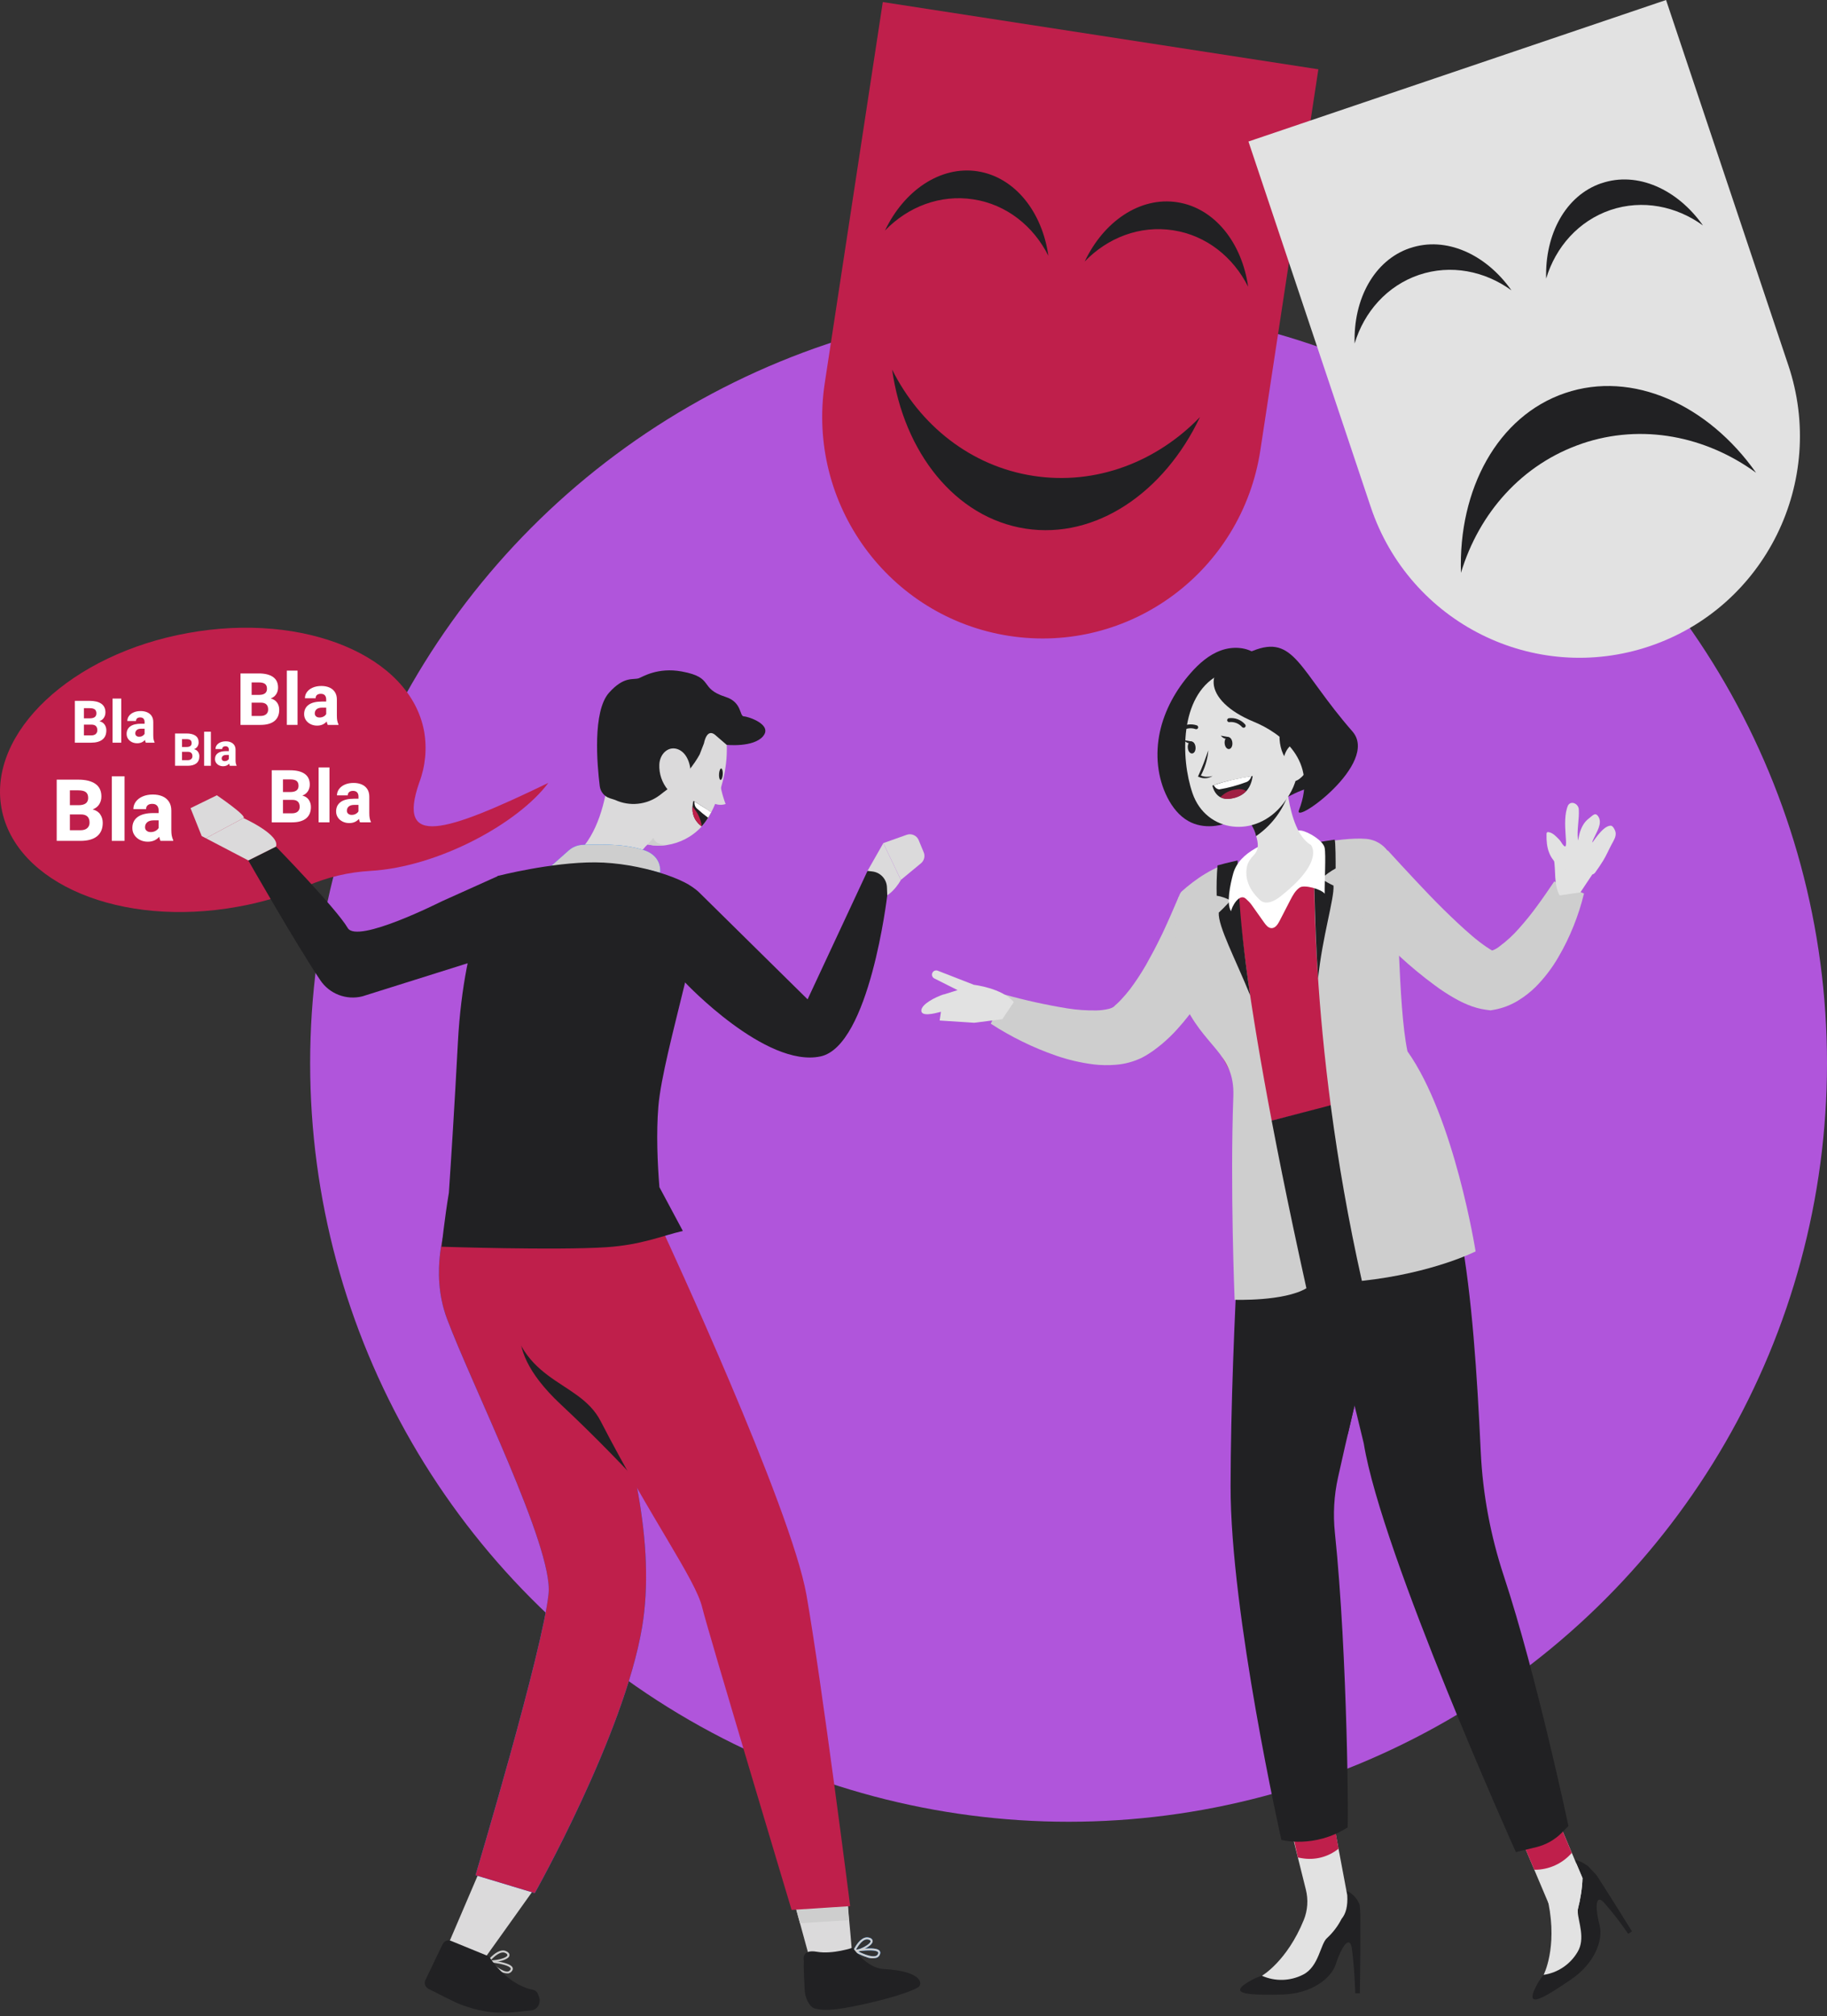 <?xml version="1.0" standalone="no"?>
<svg width="300" height="331" viewBox="0 0 300 331" fill="none" xmlns="http://www.w3.org/2000/svg">
<rect x="0" y="0" width="300" height="331" fill="#333333" stroke="none"/>
<circle cx="175.464" cy="174.536" r="124.536" fill="#B055DB"/>
<path d="M30.873 103.919C50.028 100.443 67.384 107.681 69.648 120.09C70.136 122.925 69.849 125.838 68.821 128.528C65.148 139.175 72.916 136.8 90.032 128.528C85.142 135.102 72.034 142.332 60.821 142.973C57.222 143.178 53.706 144.011 50.402 145.446C46.764 147.023 42.945 148.171 39.023 148.859C19.864 152.331 2.5 145.089 0.244 132.684C-2.016 120.283 11.701 107.363 30.873 103.919Z" fill="#BF1F4B"/>
<path d="M128.574 305.553L133.232 322.558C133.232 322.558 140.024 322.488 139.835 319.739C139.717 318.041 139.123 312.202 138.808 307.61C138.689 305.864 137.792 304.433 136.756 304.099C135.032 303.544 132.732 304.307 128.574 305.553Z" fill="#DBDADB"/>
<path d="M79.259 305.982L73.376 319.724C73.376 319.724 77.546 324.336 79.027 322.279C81.043 319.484 87.528 310.374 87.528 310.374C87.528 310.374 90.004 310.531 79.259 305.982Z" fill="#DBDADB"/>
<path d="M130.292 311.809L131.362 315.729L139.383 315.225L138.966 309.017L130.292 311.809Z" fill="#CECECE"/>
<path d="M33.117 137.252L31.286 132.672L35.609 130.56C35.609 130.56 40.609 133.961 39.979 134.3C39.349 134.638 33.802 137.61 33.802 137.61L33.117 137.252Z" fill="#DBDADB"/>
<path d="M78.361 157.639L59.513 163.564C56.874 164.232 54.099 163.171 52.587 160.91C48.476 154.772 40.77 141.255 40.77 141.255L45.314 138.978C45.314 138.978 55.248 149.174 57.095 152.343C58.646 155.004 72.396 148.025 72.597 147.943L81.873 143.771C81.873 143.771 87.925 155.012 78.361 157.639Z" fill="#212123"/>
<path d="M40.77 141.255L33.801 137.61L39.979 134.3C39.979 134.3 46.043 137.036 45.314 138.982L40.77 141.259V141.255Z" fill="#DBDADB"/>
<path d="M106.053 256.732C106.167 260.224 106.006 263.754 105.431 267.159C102.45 284.797 87.811 310.783 87.811 310.783L78.082 307.845C78.082 307.845 89.134 270.91 90.079 261.619C90.847 254.039 77.475 227.397 73.392 216.486C70.439 208.595 73.365 200.842 73.365 200.842C73.365 200.842 82.165 201.455 92.548 201.431L97.836 219.856L100.281 228.388C100.281 228.388 102.639 234.513 104.348 242.916C104.392 243.136 104.435 243.344 104.478 243.561C104.588 244.119 104.695 244.669 104.789 245.204C105.431 248.813 105.927 252.741 106.057 256.728L106.053 256.732Z" fill="#007CFF"/>
<path d="M106.053 256.732C106.167 260.224 106.006 263.754 105.431 267.159C102.45 284.797 87.811 310.783 87.811 310.783L78.082 307.845C78.082 307.845 89.134 270.91 90.079 261.619C90.847 254.039 77.475 227.397 73.392 216.486C70.439 208.595 73.365 200.842 73.365 200.842C73.365 200.842 82.165 201.455 92.548 201.431L97.836 219.856L100.281 228.388C100.281 228.388 102.639 234.513 104.348 242.916C104.392 243.136 104.435 243.344 104.478 243.561C104.588 244.119 104.695 244.669 104.789 245.204C105.431 248.813 105.927 252.741 106.057 256.728L106.053 256.732Z" fill="#BF1F4B"/>
<path d="M115.814 256.213C113.038 252.273 103.352 241.087 92.079 230.554C80.704 219.93 87.228 214.218 87.228 214.218C90.484 214.277 94.359 217.799 98.19 222.785C102.714 228.667 107.191 236.613 110.533 243.332C110.632 243.537 110.73 243.726 110.829 243.918C111.081 244.429 111.329 244.933 111.561 245.424C113.128 248.739 114.64 252.399 115.814 256.213Z" fill="#212123"/>
<path d="M109.176 202.811L84.389 202.552C84.389 202.552 83.078 208.343 83.342 212.444C84.315 227.444 94.875 226.021 98.635 233.314C106.974 249.486 114.2 259.264 115.306 263.896C116.176 267.533 129.985 313.547 129.985 313.547L139.604 312.921C139.604 312.921 134.954 276.289 132.43 261.867C129.906 247.441 109.176 202.815 109.176 202.815V202.811Z" fill="#BF1F4B"/>
<path d="M84.138 322.955C83.886 322.492 82.791 322.189 81.819 322.016H81.803C81.417 321.941 81.051 321.894 80.767 321.862C80.507 321.831 80.311 321.815 80.236 321.803C80.169 321.796 80.106 321.835 80.074 321.902C80.067 321.918 80.059 321.933 80.059 321.957C80.059 321.98 80.067 322.004 80.074 322.024C80.09 322.055 80.106 322.083 80.141 322.106C80.657 322.606 81.212 323.046 81.807 323.435C82.004 323.581 82.224 323.703 82.453 323.785C82.772 323.907 83.106 323.974 83.449 323.966C83.744 323.919 83.996 323.73 84.134 323.467C84.224 323.313 84.224 323.117 84.142 322.952L84.138 322.955ZM83.827 323.329C83.744 323.51 83.575 323.632 83.378 323.663C82.984 323.71 82.366 323.443 81.622 322.92L81.598 322.897C81.311 322.7 81.011 322.456 80.692 322.169C80.799 322.185 80.913 322.201 81.027 322.208C82.228 322.381 83.626 322.688 83.846 323.128C83.878 323.187 83.87 323.266 83.831 323.325L83.827 323.329Z" fill="#CECECE"/>
<path d="M83.346 320.451L83.224 320.376C82.267 319.79 81.059 320.809 80.464 321.438C80.244 321.666 80.106 321.847 80.09 321.87C80.082 321.878 80.074 321.894 80.074 321.902C80.067 321.917 80.059 321.933 80.059 321.957C80.059 321.98 80.067 322.004 80.074 322.024C80.09 322.055 80.106 322.083 80.141 322.106L80.208 322.114C80.405 322.138 80.665 322.145 80.96 322.122C81.228 322.106 81.523 322.075 81.811 322.016H81.826C82.649 321.854 83.445 321.552 83.622 321.143C83.689 320.97 83.705 320.71 83.354 320.451H83.346ZM83.307 321.029C83.126 321.438 81.724 321.803 80.736 321.819C80.669 321.827 80.614 321.827 80.555 321.827C80.586 321.796 80.622 321.76 80.661 321.721C81.193 321.166 82.279 320.164 83.063 320.659L83.145 320.706C83.382 320.887 83.307 321.025 83.307 321.025V321.029Z" fill="#CECECE"/>
<path d="M72.707 319.114L69.853 325.067C69.573 325.593 69.845 326.246 70.38 326.514C72.203 327.422 74.66 328.711 75.716 329.105C81.161 331.133 84.264 330.3 87.252 330.036C88.28 329.946 88.867 328.798 88.516 327.831L88.355 327.39C88.221 327.025 87.914 326.734 87.532 326.659C83.098 325.798 80.295 321.182 80.295 321.182L74.054 318.626C73.546 318.422 72.967 318.634 72.715 319.118L72.707 319.114Z" fill="#212123"/>
<path d="M144.407 320.222C144.06 319.849 143.001 319.821 142.048 319.892C141.71 319.92 141.383 319.951 141.103 319.986C140.883 320.018 140.694 320.038 140.56 320.065C140.454 320.077 140.379 320.085 140.34 320.097C140.324 320.097 140.308 320.104 140.3 320.116C140.292 320.116 140.284 320.12 140.277 320.132C140.237 320.152 140.214 320.191 140.202 320.234C140.194 320.269 140.194 320.313 140.221 320.34C140.237 320.372 140.261 320.391 140.288 320.407C140.347 320.443 140.407 320.478 140.47 320.498C140.552 320.553 140.627 320.592 140.714 320.631C141.214 320.883 141.726 321.107 142.269 321.284C142.812 321.508 143.423 321.547 143.994 321.378C144.265 321.26 144.458 321.017 144.521 320.726C144.576 320.553 144.529 320.36 144.407 320.234V320.222ZM144.206 320.659C144.171 320.851 144.037 321.02 143.852 321.091C143.348 321.296 142.273 321.036 140.93 320.364C140.911 320.36 140.891 320.348 140.871 320.336C140.946 320.325 141.025 320.313 141.1 320.305C142.324 320.155 143.832 320.089 144.163 320.466C144.21 320.513 144.23 320.592 144.202 320.659H144.206Z" fill="#007CFF"/>
<path d="M142.849 318.135L142.715 318.103C141.64 317.777 140.726 319.074 140.313 319.825C140.281 319.892 140.242 319.951 140.214 320.002C140.124 320.183 140.073 320.309 140.061 320.337C140.041 320.392 140.049 320.451 140.084 320.498C140.1 320.521 140.12 320.533 140.14 320.545C140.151 320.549 140.159 320.545 140.167 320.553L140.242 320.541C140.317 320.529 140.396 320.517 140.482 320.49C140.518 320.49 140.557 320.478 140.596 320.47C140.707 320.443 140.817 320.407 140.939 320.368C140.994 320.352 141.049 320.333 141.108 320.309C141.419 320.207 141.75 320.053 142.057 319.892C142.695 319.554 143.23 319.133 143.289 318.74C143.309 318.559 143.258 318.312 142.852 318.135H142.849ZM142.959 318.705C142.904 319.082 141.974 319.648 141.108 319.987C140.892 320.065 140.691 320.132 140.502 320.183C140.518 320.144 140.545 320.112 140.565 320.065C140.935 319.401 141.738 318.139 142.632 318.418L142.715 318.449C142.998 318.563 142.955 318.709 142.955 318.709L142.959 318.705Z" fill="#007CFF"/>
<path d="M144.407 320.222C144.06 319.849 143.001 319.821 142.048 319.892C141.71 319.92 141.383 319.951 141.103 319.986C140.883 320.018 140.694 320.038 140.56 320.065C140.454 320.077 140.379 320.085 140.34 320.097C140.324 320.097 140.308 320.104 140.3 320.116C140.292 320.116 140.284 320.12 140.277 320.132C140.237 320.152 140.214 320.191 140.202 320.234C140.194 320.269 140.194 320.313 140.221 320.34C140.237 320.372 140.261 320.391 140.288 320.407C140.347 320.443 140.407 320.478 140.47 320.498C140.552 320.553 140.627 320.592 140.714 320.631C141.214 320.883 141.726 321.107 142.269 321.284C142.812 321.508 143.423 321.547 143.994 321.378C144.265 321.26 144.458 321.017 144.521 320.726C144.576 320.553 144.529 320.36 144.407 320.234V320.222ZM144.206 320.659C144.171 320.851 144.037 321.02 143.852 321.091C143.348 321.296 142.273 321.036 140.93 320.364C140.911 320.36 140.891 320.348 140.871 320.336C140.946 320.325 141.025 320.313 141.1 320.305C142.324 320.155 143.832 320.089 144.163 320.466C144.21 320.513 144.23 320.592 144.202 320.659H144.206Z" fill="#CECECE"/>
<path d="M142.849 318.135L142.715 318.103C141.64 317.777 140.726 319.074 140.313 319.825C140.281 319.892 140.242 319.951 140.214 320.002C140.124 320.183 140.073 320.309 140.061 320.337C140.041 320.392 140.049 320.451 140.084 320.498C140.1 320.521 140.12 320.533 140.14 320.545C140.151 320.549 140.159 320.545 140.167 320.553L140.242 320.541C140.317 320.529 140.396 320.517 140.482 320.49C140.518 320.49 140.557 320.478 140.596 320.47C140.707 320.443 140.817 320.407 140.939 320.368C140.994 320.352 141.049 320.333 141.108 320.309C141.419 320.207 141.75 320.053 142.057 319.892C142.695 319.554 143.23 319.133 143.289 318.74C143.309 318.559 143.258 318.312 142.852 318.135H142.849ZM142.959 318.705C142.904 319.082 141.974 319.648 141.108 319.987C140.892 320.065 140.691 320.132 140.502 320.183C140.518 320.144 140.545 320.112 140.565 320.065C140.935 319.401 141.738 318.139 142.632 318.418L142.715 318.449C142.998 318.563 142.955 318.709 142.955 318.709L142.959 318.705Z" fill="#CECECE"/>
<path d="M131.993 321.803C131.937 323.034 132.04 324.886 132.142 326.863C132.193 327.819 132.812 329.384 133.69 329.69C135.052 330.162 137.225 329.938 139.694 329.466C142.911 328.849 148.601 327.496 150.739 326.258C151.558 325.782 151.569 323.584 145.049 323.242C142.285 323.097 140.029 319.747 140.029 319.747C140.029 319.747 136.729 320.871 134.135 320.415C131.54 319.955 131.989 321.807 131.989 321.807L131.993 321.803Z" fill="#212123"/>
<path d="M99.946 127.384L102.667 132.126L106.38 138.59C105.817 139.093 105.352 139.694 105.005 140.367C104.171 141.818 103.501 142.871 106.517 145.238C107.183 145.726 107.506 146.551 107.336 147.361C107.088 148.325 106.076 149.186 102.702 148.407C99.458 147.585 96.564 145.753 94.437 143.174C93.382 141.947 93.717 141.149 94.847 140.033C98.142 136.891 99.387 131.642 99.946 127.388V127.384Z" fill="#DBDADB"/>
<path d="M116.937 131.732C117.598 132.145 118.409 132.24 119.149 131.996C118.602 130.565 118.252 129.063 118.102 127.541L116.937 131.736V131.732Z" fill="#DBDADB"/>
<path d="M119.338 123.425C119.338 123.554 119.338 123.684 119.33 123.826V123.834C119.314 124.349 119.271 124.86 119.208 125.375C119.192 125.513 119.176 125.662 119.153 125.8C119.121 126.051 119.078 126.307 119.038 126.558C119.007 126.731 118.983 126.9 118.94 127.073C118.916 127.195 118.893 127.325 118.865 127.447C118.806 127.734 118.743 128.009 118.668 128.288C118.578 128.646 118.479 128.996 118.381 129.342V129.35C118.219 129.896 118.038 130.419 117.849 130.931H117.841C117.802 131.06 117.743 131.198 117.696 131.332C117.613 131.544 117.523 131.756 117.436 131.969C117.231 132.456 117.011 132.924 116.782 133.364L116.774 133.38C116.684 133.561 116.585 133.73 116.499 133.903C116.432 134.025 116.361 134.139 116.286 134.253C116.196 134.406 116.097 134.564 115.983 134.709C115.755 135.051 115.495 135.377 115.215 135.68C115.215 135.688 115.207 135.688 115.207 135.696C113.664 137.383 111.597 138.421 109.474 138.731C108.478 138.877 107.466 138.861 106.486 138.672C106.439 138.664 106.395 138.657 106.348 138.641C104.135 138.177 102.1 136.84 100.785 134.512C100.084 133.258 99.69 132.043 99.536 130.769C99.513 130.588 99.497 130.412 99.477 130.223V130.215C99.273 127.419 100.08 124.325 101.005 120.036C101.285 118.707 101.848 117.46 102.655 116.367C105.726 112.239 111.557 111.386 115.699 114.452C118.133 116.289 119.18 119.167 119.334 122.288C119.349 122.662 119.349 123.039 119.342 123.429L119.338 123.425Z" fill="#DBDADB"/>
<path d="M118.468 126.172C118.632 126.252 118.724 126.737 118.671 127.246C118.619 127.754 118.446 128.103 118.278 128.023C118.111 127.944 118.026 127.458 118.075 126.95C118.128 126.441 118.305 126.092 118.468 126.172Z" fill="#212123"/>
<path d="M109.471 138.723C108.471 138.869 107.463 138.853 106.478 138.664L106.38 138.59L107.297 137.536C107.297 137.536 107.423 138.657 109.471 138.719V138.723Z" fill="#CECECE"/>
<path d="M125.307 120.857C123.732 122.744 119.322 122.28 119.322 122.28L117.365 120.594C116.928 120.259 116.05 119.917 115.59 122.037L114.885 123.861C114.885 123.861 112.983 127.47 109.932 129.35C109.498 129.617 108.301 130.565 108.301 130.565C106.191 132.137 103.388 132.428 101.002 131.323L100.131 131.044C99.242 130.757 98.596 129.987 98.482 129.059C98.041 125.508 97.285 116.772 100.001 113.729C102.494 110.933 103.982 111.664 104.903 111.346C105.455 111.153 107.975 109.498 111.959 110.237C117.413 111.248 114.656 112.978 119.149 114.413C121.878 115.286 121.397 117.574 122.134 117.602C122.897 117.637 126.89 118.962 125.307 120.849V120.857Z" fill="#212123"/>
<path d="M108.263 125.512C108.203 127.018 108.7 128.493 109.664 129.657C110.912 131.135 112.834 129.955 113.279 128.107C113.676 126.448 113.157 123.889 111.523 123.094C109.885 122.3 108.345 123.653 108.263 125.516V125.512Z" fill="#DBDADB"/>
<path d="M142.45 142.973L145.041 138.42L147.927 144.46C147.927 144.46 145.895 148.352 142.718 147.597L142.454 142.973H142.45Z" fill="#DBDADB"/>
<path d="M150.857 137.937L151.676 139.919C151.94 140.556 151.755 141.287 151.227 141.723L147.928 144.452L145.042 138.413L148.877 137.048C149.668 136.769 150.538 137.155 150.857 137.929V137.937Z" fill="#DBDADB"/>
<path d="M112.561 161.358C112.561 161.358 125.76 175.344 134.733 173.429C142.801 171.707 145.691 146.98 145.691 146.98L145.636 145.635C145.58 144.31 144.569 143.225 143.253 143.067L142.45 142.973L132.611 164.059L114.802 146.504C112.286 144.027 107.923 144.758 106.632 148.041C105.529 150.841 106.214 155.048 112.561 161.358Z" fill="#212123"/>
<path d="M90.532 142.144L93.375 139.624C94.044 139.03 94.902 138.7 95.796 138.688C97.883 138.66 102.025 138.393 105.616 139.517C108.884 140.54 108.384 143.28 108.384 143.28C108.384 143.28 102.127 141.192 90.528 142.14L90.532 142.144Z" fill="#007CFF"/>
<path d="M90.532 142.144L93.375 139.624C94.044 139.03 94.902 138.7 95.796 138.688C97.883 138.66 102.025 138.393 105.616 139.517C108.884 140.54 108.384 143.28 108.384 143.28C108.384 143.28 102.127 141.192 90.528 142.14L90.532 142.144Z" fill="#CECECE"/>
<path d="M108.285 194.904L112.124 202.08C108.777 202.854 105.352 204.373 99.556 204.753C91.24 205.292 72.514 204.671 72.514 204.671C72.514 204.671 73 200 73.707 195.813C74.081 190.269 74.629 181.686 75.184 171.192C76.18 152.295 81.743 143.799 81.743 143.799C81.743 143.799 90.516 141.538 97.733 141.573C105.191 141.613 113.235 144.55 114.385 146.288C116.649 149.704 108.872 172.336 108.104 181.682C107.746 186.038 107.959 190.929 108.278 194.9L108.285 194.904Z" fill="#212123"/>
<path d="M108.939 201.081C108.987 201.439 109.03 201.758 109.061 202.009L108.939 201.081Z" fill="#212123"/>
<path d="M109.144 202.607L109.097 202.257C109.112 202.395 109.136 202.516 109.144 202.607Z" fill="#212123"/>
<path d="M116.775 133.372C116.684 133.549 116.582 133.726 116.499 133.895C116.436 134.017 116.358 134.127 116.287 134.241C116.196 134.398 116.094 134.552 115.98 134.701C115.751 135.043 115.495 135.362 115.212 135.664V135.672C115.212 135.672 115.204 135.664 115.196 135.656C115.18 135.656 115.18 135.649 115.176 135.641C115.113 135.59 115.043 135.535 114.984 135.483C114.928 135.432 114.869 135.377 114.814 135.326C114.735 135.263 114.657 135.185 114.594 135.098C114.294 134.772 114.082 134.434 113.948 134.072C113.94 134.056 113.928 134.044 113.92 134.017C113.913 134.009 113.913 134.001 113.913 133.989C113.72 133.47 113.672 132.94 113.72 132.389C113.739 132.09 113.79 131.78 113.861 131.473C113.924 131.516 113.987 131.552 114.046 131.587C114.224 131.693 114.409 131.799 114.594 131.929C114.822 132.071 115.043 132.212 115.255 132.342C115.846 132.719 116.342 133.058 116.775 133.368V133.372Z" fill="#212123"/>
<path d="M115.212 135.66V135.668L115.196 135.66C115.18 135.66 115.18 135.653 115.176 135.645C115.113 135.594 115.043 135.539 114.984 135.487C114.928 135.436 114.869 135.381 114.814 135.33C114.735 135.267 114.657 135.189 114.594 135.102C114.294 134.776 114.082 134.438 113.948 134.076C113.94 134.06 113.928 134.048 113.92 134.021C113.913 134.013 113.913 134.005 113.913 133.993C113.72 133.474 113.672 132.944 113.72 132.393C114.011 132.774 114.535 133.51 114.606 133.687C114.838 134.147 115.224 135.051 115.212 135.66Z" fill="#BF1F4B"/>
<path d="M116.779 133.356C116.279 132.999 115.775 132.656 115.251 132.346C115.039 132.216 114.818 132.078 114.59 131.929C114.409 131.807 114.224 131.701 114.042 131.595C113.983 132.11 114.172 132.558 114.531 132.818C115.086 133.325 115.672 133.805 116.279 134.245C116.354 134.131 116.425 134.017 116.491 133.895C116.582 133.722 116.68 133.553 116.771 133.372L116.779 133.356Z" fill="white"/>
<path d="M45.508 115.352C45.736 115.691 45.851 116.076 45.851 116.508C45.851 117.33 45.587 117.947 45.059 118.372C44.532 118.793 43.768 119.005 42.764 119.005H39.492V110.556H42.476C43.496 110.556 44.28 110.748 44.831 111.138C45.382 111.523 45.658 112.105 45.658 112.879C45.658 113.28 45.559 113.642 45.358 113.957C45.158 114.271 44.858 114.507 44.457 114.668C44.925 114.79 45.276 115.018 45.504 115.356L45.508 115.352ZM41.319 112.03V114.082H42.48C42.941 114.082 43.283 114 43.504 113.831C43.728 113.662 43.839 113.414 43.839 113.08C43.839 112.71 43.732 112.439 43.516 112.278C43.299 112.113 42.957 112.03 42.48 112.03H41.319ZM43.713 117.248C43.925 117.055 44.032 116.803 44.032 116.489C44.032 115.73 43.634 115.352 42.842 115.352H41.319V117.535H42.764C43.181 117.535 43.496 117.44 43.713 117.248Z" fill="white"/>
<path d="M47.099 119.005V110.092H48.859V119.001H47.099V119.005Z" fill="white"/>
<path d="M55.383 118.321C55.426 118.541 55.489 118.738 55.576 118.907V119.005H53.816C53.737 118.856 53.682 118.667 53.647 118.443C53.249 118.895 52.721 119.123 52.072 119.123C51.678 119.123 51.316 119.041 50.993 118.879C50.67 118.718 50.41 118.494 50.221 118.207C50.032 117.92 49.938 117.598 49.938 117.24C49.938 116.579 50.182 116.068 50.674 115.71C51.166 115.352 51.891 115.172 52.847 115.172H53.56V114.818C53.56 114.527 53.485 114.303 53.339 114.142C53.194 113.98 52.973 113.902 52.678 113.902C52.41 113.902 52.202 113.965 52.052 114.09C51.902 114.216 51.828 114.393 51.828 114.629H50.071C50.071 114.256 50.182 113.913 50.406 113.607C50.63 113.3 50.946 113.06 51.355 112.883C51.764 112.706 52.237 112.616 52.769 112.616C53.265 112.616 53.706 112.699 54.087 112.864C54.469 113.029 54.773 113.28 54.989 113.611C55.206 113.945 55.316 114.35 55.316 114.83V117.456C55.316 117.814 55.336 118.101 55.379 118.321H55.383ZM53.139 117.629C53.331 117.519 53.473 117.385 53.564 117.224V116.174H52.895C52.489 116.174 52.186 116.261 51.985 116.438C51.784 116.615 51.686 116.843 51.686 117.126C51.686 117.322 51.757 117.484 51.898 117.605C52.04 117.731 52.229 117.79 52.465 117.79C52.721 117.79 52.946 117.735 53.139 117.625V117.629Z" fill="white"/>
<path d="M17.182 118.958C17.367 119.233 17.461 119.547 17.461 119.897C17.461 120.566 17.249 121.069 16.82 121.411C16.39 121.753 15.768 121.926 14.953 121.926H12.291V115.057H14.721C15.548 115.057 16.189 115.215 16.638 115.529C17.087 115.844 17.312 116.315 17.312 116.945C17.312 117.271 17.229 117.562 17.068 117.821C16.906 118.077 16.662 118.27 16.331 118.399C16.713 118.498 16.997 118.682 17.182 118.958ZM13.776 116.256V117.927H14.721C15.095 117.927 15.374 117.861 15.556 117.723C15.737 117.585 15.827 117.381 15.827 117.114C15.827 116.811 15.741 116.595 15.563 116.461C15.39 116.327 15.107 116.26 14.721 116.26H13.776V116.256ZM15.721 120.499C15.894 120.342 15.981 120.137 15.981 119.882C15.981 119.264 15.658 118.958 15.012 118.958H13.776V120.731H14.953C15.292 120.731 15.552 120.652 15.725 120.499H15.721Z" fill="white"/>
<path d="M18.477 121.93V114.68H19.91V121.926H18.477V121.93Z" fill="white"/>
<path d="M25.218 121.372C25.253 121.552 25.304 121.71 25.375 121.847V121.926H23.942C23.879 121.804 23.832 121.651 23.804 121.47C23.481 121.839 23.052 122.02 22.524 122.02C22.202 122.02 21.91 121.953 21.646 121.824C21.383 121.69 21.174 121.509 21.02 121.277C20.867 121.045 20.792 120.782 20.792 120.491C20.792 119.952 20.993 119.539 21.39 119.248C21.792 118.957 22.379 118.812 23.158 118.812H23.741V118.525C23.741 118.289 23.682 118.104 23.56 117.975C23.442 117.845 23.261 117.778 23.021 117.778C22.804 117.778 22.635 117.829 22.513 117.931C22.391 118.033 22.331 118.179 22.331 118.368H20.906C20.906 118.061 20.997 117.786 21.178 117.538C21.359 117.29 21.615 117.094 21.95 116.948C22.28 116.803 22.666 116.732 23.099 116.732C23.501 116.732 23.859 116.799 24.17 116.937C24.481 117.07 24.726 117.275 24.903 117.546C25.08 117.817 25.166 118.148 25.166 118.537V120.676C25.166 120.967 25.182 121.199 25.218 121.379V121.372ZM23.395 120.809C23.552 120.719 23.666 120.609 23.741 120.483V119.63H23.198C22.867 119.63 22.619 119.701 22.457 119.846C22.296 119.988 22.213 120.176 22.213 120.404C22.213 120.566 22.273 120.695 22.387 120.798C22.501 120.9 22.654 120.947 22.847 120.947C23.056 120.947 23.237 120.904 23.395 120.813V120.809Z" fill="white"/>
<path d="M50.706 131.308C50.938 131.65 51.052 132.043 51.052 132.479C51.052 133.309 50.785 133.938 50.253 134.363C49.721 134.791 48.946 135.004 47.93 135.004H44.619V126.452H47.643C48.674 126.452 49.469 126.648 50.029 127.038C50.588 127.431 50.867 128.017 50.867 128.799C50.867 129.208 50.765 129.57 50.564 129.888C50.363 130.207 50.056 130.447 49.651 130.608C50.123 130.73 50.477 130.962 50.71 131.304L50.706 131.308ZM46.465 127.946V130.026H47.643C48.107 130.026 48.454 129.939 48.682 129.77C48.907 129.601 49.021 129.346 49.021 129.012C49.021 128.634 48.91 128.363 48.694 128.198C48.477 128.032 48.127 127.95 47.643 127.95H46.465V127.946ZM48.887 133.23C49.103 133.038 49.21 132.782 49.21 132.464C49.21 131.697 48.808 131.312 48.005 131.312H46.465V133.521H47.93C48.355 133.521 48.674 133.423 48.887 133.23Z" fill="white"/>
<path d="M52.315 135.003V125.984H54.099V135.003H52.315Z" fill="white"/>
<path d="M60.703 134.311C60.746 134.536 60.809 134.732 60.896 134.905V135.003H59.112C59.033 134.85 58.978 134.661 58.943 134.433C58.537 134.893 58.01 135.121 57.348 135.121C56.947 135.121 56.584 135.039 56.254 134.874C55.923 134.709 55.663 134.481 55.474 134.194C55.285 133.903 55.19 133.576 55.19 133.215C55.19 132.546 55.438 132.031 55.938 131.665C56.435 131.304 57.171 131.123 58.139 131.123H58.864V130.765C58.864 130.47 58.789 130.242 58.64 130.081C58.49 129.92 58.266 129.837 57.97 129.837C57.699 129.837 57.49 129.9 57.336 130.03C57.187 130.156 57.108 130.336 57.108 130.572H55.332C55.332 130.191 55.446 129.849 55.671 129.538C55.895 129.228 56.214 128.984 56.628 128.803C57.041 128.622 57.517 128.532 58.061 128.532C58.561 128.532 59.006 128.614 59.396 128.783C59.785 128.952 60.089 129.204 60.309 129.542C60.53 129.88 60.64 130.289 60.64 130.777V133.439C60.64 133.8 60.66 134.091 60.703 134.315V134.311ZM58.431 133.608C58.628 133.498 58.77 133.36 58.86 133.199V132.137H58.183C57.769 132.137 57.466 132.228 57.261 132.405C57.061 132.581 56.958 132.813 56.958 133.1C56.958 133.301 57.029 133.462 57.175 133.588C57.317 133.714 57.51 133.777 57.75 133.777C58.01 133.777 58.234 133.722 58.431 133.608Z" fill="white"/>
<path d="M16.461 133.698C16.733 134.099 16.871 134.559 16.871 135.074C16.871 136.049 16.556 136.788 15.93 137.292C15.304 137.795 14.394 138.043 13.201 138.043H9.311V127.993H12.863C14.075 127.993 15.008 128.225 15.666 128.685C16.324 129.145 16.65 129.837 16.65 130.757C16.65 131.237 16.532 131.661 16.296 132.039C16.06 132.412 15.701 132.695 15.221 132.884C15.78 133.026 16.194 133.301 16.465 133.702L16.461 133.698ZM11.477 129.747V132.188H12.859C13.406 132.188 13.815 132.09 14.079 131.889C14.343 131.689 14.477 131.39 14.477 130.997C14.477 130.557 14.351 130.238 14.095 130.042C13.839 129.845 13.43 129.747 12.863 129.747H11.48H11.477ZM14.323 135.955C14.575 135.727 14.705 135.428 14.705 135.055C14.705 134.154 14.233 133.702 13.288 133.702H11.477V136.297H13.197C13.693 136.297 14.071 136.183 14.323 135.955Z" fill="white"/>
<path d="M18.356 138.043V127.438H20.451V138.043H18.356Z" fill="white"/>
<path d="M28.214 137.229C28.266 137.492 28.34 137.724 28.443 137.925V138.042H26.348C26.258 137.862 26.191 137.641 26.147 137.374C25.671 137.913 25.049 138.18 24.273 138.18C23.805 138.18 23.375 138.082 22.985 137.889C22.596 137.696 22.293 137.429 22.068 137.087C21.844 136.745 21.733 136.364 21.733 135.935C21.733 135.149 22.025 134.543 22.611 134.115C23.198 133.69 24.056 133.478 25.198 133.478H26.049V133.057C26.049 132.711 25.962 132.444 25.785 132.255C25.612 132.062 25.348 131.968 24.997 131.968C24.679 131.968 24.43 132.043 24.253 132.192C24.076 132.341 23.986 132.554 23.986 132.829H21.899C21.899 132.385 22.033 131.98 22.296 131.614C22.56 131.252 22.938 130.961 23.422 130.753C23.907 130.541 24.47 130.434 25.104 130.434C25.694 130.434 26.218 130.533 26.675 130.729C27.132 130.926 27.49 131.225 27.746 131.618C28.006 132.015 28.132 132.499 28.132 133.069V136.195C28.132 136.619 28.155 136.961 28.206 137.225L28.214 137.229ZM25.545 136.403C25.773 136.273 25.942 136.112 26.049 135.923V134.673H25.253C24.769 134.673 24.411 134.779 24.171 134.987C23.934 135.196 23.816 135.471 23.816 135.805C23.816 136.041 23.899 136.23 24.068 136.379C24.238 136.525 24.462 136.6 24.742 136.6C25.045 136.6 25.312 136.533 25.545 136.403Z" fill="white"/>
<path d="M32.519 123.424C32.661 123.637 32.736 123.88 32.736 124.152C32.736 124.667 32.57 125.056 32.24 125.319C31.909 125.583 31.428 125.716 30.799 125.716H28.743V120.412H30.617C31.255 120.412 31.751 120.534 32.098 120.778C32.444 121.022 32.618 121.384 32.618 121.871C32.618 122.123 32.555 122.347 32.429 122.547C32.303 122.744 32.114 122.893 31.862 122.992C32.157 123.066 32.373 123.212 32.519 123.424ZM29.889 121.34V122.63H30.617C30.905 122.63 31.121 122.579 31.259 122.473C31.397 122.367 31.468 122.209 31.468 122.001C31.468 121.769 31.401 121.6 31.267 121.498C31.133 121.395 30.917 121.344 30.617 121.344H29.889V121.34ZM31.393 124.616C31.527 124.494 31.594 124.336 31.594 124.14C31.594 123.664 31.346 123.424 30.846 123.424H29.889V124.793H30.799C31.062 124.793 31.259 124.734 31.393 124.612V124.616Z" fill="white"/>
<path d="M33.519 125.717V120.122H34.625V125.717H33.519Z" fill="white"/>
<path d="M38.72 125.288C38.748 125.426 38.787 125.548 38.843 125.658V125.721H37.736C37.689 125.626 37.653 125.508 37.63 125.367C37.378 125.65 37.051 125.791 36.641 125.791C36.393 125.791 36.169 125.74 35.964 125.638C35.76 125.536 35.598 125.394 35.48 125.217C35.362 125.036 35.303 124.836 35.303 124.608C35.303 124.191 35.456 123.873 35.767 123.649C36.075 123.424 36.531 123.31 37.13 123.31H37.579V123.086C37.579 122.905 37.531 122.764 37.441 122.662C37.35 122.559 37.208 122.512 37.023 122.512C36.854 122.512 36.724 122.552 36.63 122.63C36.535 122.709 36.488 122.823 36.488 122.968H35.385C35.385 122.732 35.456 122.52 35.594 122.327C35.732 122.135 35.933 121.985 36.189 121.871C36.445 121.761 36.74 121.702 37.078 121.702C37.39 121.702 37.665 121.753 37.905 121.86C38.145 121.966 38.334 122.119 38.472 122.327C38.61 122.536 38.677 122.791 38.677 123.094V124.745C38.677 124.97 38.689 125.15 38.717 125.288H38.72ZM37.311 124.852C37.433 124.781 37.52 124.698 37.579 124.6V123.939H37.157C36.901 123.939 36.712 123.995 36.586 124.105C36.46 124.215 36.397 124.36 36.397 124.537C36.397 124.659 36.441 124.761 36.531 124.84C36.622 124.918 36.74 124.958 36.886 124.958C37.047 124.958 37.189 124.922 37.307 124.856L37.311 124.852Z" fill="white"/>
<path d="M202.625 153.093C202.414 153.675 202.254 154.097 202.057 154.592C201.859 155.087 201.672 155.522 201.465 155.98C201.071 156.906 200.627 157.809 200.182 158.702C199.27 160.522 198.258 162.281 197.14 163.981C195.985 165.764 194.683 167.45 193.254 169.017C192.488 169.861 191.673 170.649 190.802 171.382C190.358 171.762 189.872 172.111 189.382 172.482L188.603 173.004L188.094 173.316C187.906 173.43 187.714 173.527 187.526 173.627C186.178 174.287 184.721 174.686 183.223 174.8C182.008 174.901 180.79 174.883 179.584 174.741C177.463 174.47 175.378 173.985 173.361 173.284C169.608 171.978 166.025 170.223 162.689 168.055L164.939 163.271C168.339 164.22 171.785 164.976 175.268 165.544C176.849 165.796 178.448 165.906 180.052 165.878C180.698 165.869 181.344 165.791 181.972 165.645C182.338 165.571 182.687 165.42 182.989 165.2V165.154L183.062 165.09L183.411 164.783C183.644 164.559 183.883 164.339 184.139 164.055C184.611 163.551 185.088 162.992 185.551 162.396C186.513 161.113 187.393 159.77 188.195 158.377C189.015 156.92 189.817 155.431 190.559 153.886C190.94 153.158 191.288 152.337 191.65 151.558L192.172 150.394L193.556 147.196L202.616 153.08L202.625 153.093Z" fill="#CECECE"/>
<path d="M153.114 159.678C152.93 160.023 153.067 160.451 153.416 160.627L157.241 162.547L154.966 163.263C154.965 163.254 154.964 163.245 154.963 163.236C153.625 163.682 151.285 164.841 151.285 165.911C151.285 166.908 153.327 166.42 154.506 166.106L154.294 167.533L159.962 167.904L164.582 167.317V167.313L166.47 164.508C164.545 162.212 159.963 161.681 159.963 161.681V161.69L153.98 159.357C153.652 159.229 153.279 159.367 153.114 159.678Z" fill="#E2E2E2"/>
<path d="M251.738 327.198C252.142 326.112 252.724 325.099 253.466 324.205C253.466 324.205 256.367 318.633 253.466 309.313L257.627 305.28C258.754 305.101 259.946 305.743 260.858 306.435C261.485 307.237 261.948 307.443 262.471 308.323C264.198 310.981 267.983 317.071 267.983 317.071L267.355 317.469C266.123 315.664 264.785 313.936 263.341 312.291C261.838 310.765 262.003 313.611 262.649 316.012C263.295 318.413 261.916 322.304 257.902 325.012C253.251 328.188 251.17 329.232 251.738 327.202V327.198Z" fill="#212123"/>
<path d="M259.075 313.886C259.153 315.49 260.367 318.262 259.043 320.443C257.852 322.478 255.799 323.862 253.466 324.205C253.466 324.205 255.735 319.866 254.259 312.433C254.071 311.448 253.801 310.403 253.466 309.308C253.466 309.308 257.1 306.339 258.814 305.867L259.85 308.309C259.813 310.018 259.469 311.943 259.135 313.212C259.075 313.4 259.057 313.625 259.075 313.886Z" fill="#E2E2E2"/>
<path d="M259.849 308.314C259.812 310.023 259.468 311.947 259.134 313.217C259.074 313.405 259.056 313.629 259.074 313.89L255.587 315.572L254.258 312.438L249.538 301.28L255.628 298.338L258.813 305.871L259.849 308.314Z" fill="#E2E2E2"/>
<path d="M255.629 298.342L249.534 301.28L251.935 306.953H252.013C254.346 306.953 256.564 305.94 258.094 304.18L255.624 298.347L255.629 298.342Z" fill="#BF1F4B"/>
<path d="M204.136 325.929C205.066 325.237 206.102 324.701 207.206 324.348C207.206 324.348 212.65 321.213 215.23 311.801L221.013 310.344C222.063 310.798 222.883 311.668 223.272 312.745C223.373 313.758 223.405 314.78 223.369 315.802C223.419 318.986 223.3 327.235 223.3 327.235H222.548C222.475 325.063 222.273 321.814 221.944 319.665C221.504 317.566 220.106 320.045 219.354 322.419C218.603 324.792 215.349 327.322 210.501 327.441C204.833 327.56 202.528 327.313 204.132 325.929H204.136Z" fill="#212123"/>
<path d="M220.294 315.009C219.699 316.182 218.897 317.245 217.921 318.148C216.798 319.087 216.592 322.886 213.934 324.188C211.83 325.251 209.361 325.31 207.211 324.353C207.211 324.353 211.317 321.993 214.085 315.192C214.727 313.621 214.841 311.879 214.433 310.234L211.785 299.603L218.819 298.334L221.224 311.132C221.33 312.97 220.982 314.189 220.294 315.009Z" fill="#E2E2E2"/>
<path d="M211.023 295.538L213.118 304.941L213.741 305.051C215.89 305.432 218.099 304.863 219.794 303.493L218.149 294.37L211.023 295.538Z" fill="#BF1F4B"/>
<path d="M227.466 146.49C227.448 146.22 227.416 145.949 227.37 145.679C226.577 140.872 222.041 137.614 217.229 138.407H217.078C216.482 138.507 215.877 138.617 215.281 138.741C211.203 139.474 207.18 140.496 203.243 141.798C202.574 142.008 201.892 142.265 201.218 142.526C200.306 142.884 199.403 143.246 198.547 143.612C194.482 145.326 192.31 149.771 193.451 154.028C194.674 158.578 196.319 165.869 201.786 175.506C203.046 177.724 203.445 182.315 204.549 185.074L231.059 178.356L231.105 178.407C229.372 170.094 228.135 155.811 227.466 146.485V146.49Z" fill="#BF1F4B"/>
<path d="M204.554 185.079C204.554 185.079 202.125 217.618 202.066 243.94C202.02 264.868 210.41 302.054 210.41 302.054C210.41 302.054 215.79 303.502 221.248 300.019C221.472 301.573 221.298 271.741 219.195 251.634C218.879 248.614 219.043 245.562 219.699 242.593C225.784 214.915 234.042 189.294 225.848 179.534L204.558 185.079H204.554Z" fill="#212123"/>
<path d="M218.259 204.526L228.996 197.689C228.006 208.128 224.583 221.348 221.316 235.448C217.714 224.561 215.735 213.1 218.259 204.526Z" fill="#212123"/>
<path d="M209.388 185.679C209.388 185.679 217.994 211.817 223.937 236.974C226.87 255.121 248.912 304.052 248.912 304.052L252.261 303.241C253.851 302.856 255.304 302.036 256.454 300.872L257.545 299.772C257.545 299.772 252.325 275.041 246.941 258.746C244.764 252.161 243.472 245.314 243.147 238.386C241.937 212.692 239.87 187.723 229.862 179.616L209.393 185.679H209.388Z" fill="#212123"/>
<path d="M215.85 138.489C215.85 138.489 214.562 169.934 223.626 210.277C235.275 209.017 242.299 205.438 242.299 205.438C242.299 205.438 238.835 183.488 231.109 172.591C229.492 164.76 229.785 147.883 228.749 141.775C228.369 139.575 226.55 137.903 224.323 137.715C222.082 137.527 218.989 137.953 215.85 138.494V138.489Z" fill="#CECECE"/>
<path d="M203.101 141.371C203.101 141.371 202.285 156.287 214.516 211.487C210.841 213.673 202.73 213.38 202.73 213.38C202.73 213.38 201.969 194.83 202.519 179.965C202.785 172.738 197.515 171.922 194.184 164.114C192.291 154.972 192.8 147.434 194.06 146.32C196.076 144.515 199.426 142.027 203.101 141.376V141.371Z" fill="#CECECE"/>
<path d="M215.711 138.411C215.711 138.411 215.785 151.251 216.44 160.622C217.095 153.941 219.125 147.475 218.965 145.385C218.268 145.06 217.599 144.68 216.958 144.258C217.673 143.603 218.465 143.035 219.318 142.567C219.318 141.614 219.318 138.127 219.157 137.843C217.302 138.099 215.716 138.411 215.716 138.411H215.711Z" fill="#212123"/>
<path d="M203.22 141.257C203.22 141.257 203.169 149.313 205.282 163.408C202.931 157.584 199.984 152.062 200.122 149.826C201.158 148.873 202.06 147.833 202.06 147.833C201.355 147.439 200.58 147.173 199.783 147.044C199.737 145.386 199.783 143.727 199.92 142.073C201.703 141.578 203.224 141.257 203.224 141.257H203.22Z" fill="#212123"/>
<path d="M227.869 139.607C229.331 141.202 230.875 142.883 232.41 144.519C233.945 146.155 235.489 147.782 237.052 149.317C238.619 150.852 240.205 152.351 241.767 153.684C242.546 154.349 243.325 154.944 244.054 155.439C244.411 155.687 244.746 155.888 245.016 156.044C245.287 156.195 245.474 156.255 245.36 156.255H244.008C244.851 156.191 245.653 155.856 246.299 155.306C247.436 154.463 248.476 153.501 249.406 152.438C250.469 151.255 251.464 150.018 252.399 148.731C253.365 147.434 254.319 146.013 255.208 144.712L260.097 146.678C259.662 148.492 259.089 150.275 258.392 152.007C257.691 153.767 256.862 155.471 255.904 157.103C254.873 158.894 253.617 160.539 252.165 162.01C251.303 162.858 250.346 163.605 249.319 164.237C248.1 164.994 246.748 165.511 245.337 165.768L244.755 165.869L243.985 165.768C242.968 165.626 241.969 165.346 241.02 164.948C240.301 164.65 239.595 164.306 238.917 163.921C237.735 163.252 236.598 162.51 235.512 161.694C233.51 160.219 231.594 158.629 229.771 156.942C227.974 155.311 226.27 153.606 224.611 151.897C222.952 150.188 221.371 148.446 219.79 146.545L227.869 139.607Z" fill="#CECECE"/>
<path d="M256.094 146.996C255.11 145.183 255.5 143 255.15 141L261.5 143.5L259.5 146.5L256.094 147V146.996Z" fill="#E2E2E2"/>
<path d="M254.438 136.641C254.116 136.556 253.949 136.585 253.942 136.942C253.9 139.209 254.336 140.935 256.28 142.362L257.484 143.004C257.829 143.004 258.182 143.227 258.479 143.396C258.729 143.538 259.066 143.503 259.341 143.519C259.883 143.549 260.423 143.574 260.966 143.574C261.448 143.574 261.68 143.595 261.977 143.182C262.416 142.572 262.831 141.954 263.229 141.316C263.769 140.448 264.173 139.469 264.661 138.566C264.989 137.96 265.432 137.297 265.275 136.585C265.208 136.281 264.855 135.547 264.496 135.547C263.075 135.547 261.395 138.63 261.458 138.281C261.503 138.031 261.631 137.797 261.733 137.568C262.167 136.601 263.123 135.207 262.497 134.129C261.967 133.218 261.536 133.891 260.891 134.367C259.179 135.631 259.173 138.389 259.109 137.901C258.887 136.226 259.345 134.54 259.243 132.857C259.189 131.978 258.012 131.362 257.484 132.205C256.28 134.88 257.86 140.067 256.689 138.741C256.435 138.454 256.292 138.096 256.012 137.814C255.562 137.36 255.074 136.809 254.438 136.641Z" fill="#E2E2E2"/>
<path d="M202.486 143.443C202.001 145.216 201.327 148.392 202.156 149.602C202.216 148.91 203.485 146.564 204.562 147.535C204.906 147.847 205.24 148.163 205.511 148.539C206.203 149.515 206.895 150.491 207.587 151.467C207.889 151.893 208.269 152.36 208.787 152.37C209.406 152.379 209.818 151.751 210.102 151.201C210.689 150.065 211.275 148.924 211.862 147.787C212.27 146.999 212.705 146.174 213.452 145.688C214.199 145.203 217.017 145.982 217.512 146.719C217.485 144.689 217.741 140.359 217.512 139.186C217.283 138.013 214.831 136.528 213.649 136.354C212.861 136.239 212.082 136.565 211.358 136.895C208.155 138.352 203.527 139.649 202.486 143.443Z" fill="white"/>
<path d="M211.542 130.896C212.101 134.209 213.201 137.527 215.263 138.723C215.263 138.723 217.518 141.257 210.8 146.719C209.695 147.7 208.027 148.768 206.923 147.782C204.614 145.656 204.485 143.594 204.751 142.288C204.898 141.564 205.333 140.95 205.846 140.418C207.313 138.902 206.245 137.275 204.513 132.243L207.652 130.058C208.367 129.086 209.732 128.88 210.704 129.595C211.134 129.911 211.432 130.374 211.547 130.896H211.542Z" fill="#E2E2E2"/>
<path d="M207.652 130.03C208.367 129.059 209.737 128.857 210.704 129.572C211.052 129.829 211.318 130.186 211.464 130.598C210.447 133.307 208.623 135.639 206.236 137.275C206.039 135.942 204.93 134.64 204.38 133.417C204.197 133.013 204.723 132.615 204.504 132.23L207.647 130.03H207.652Z" fill="#212123"/>
<path d="M206.464 107.521C204.833 106.197 202.459 106.069 200.484 106.779C198.509 107.494 196.878 108.933 195.494 110.514C193.07 113.272 191.228 116.59 190.453 120.178C189.679 123.771 190.023 127.638 191.686 130.915C192.483 132.486 193.615 133.948 195.155 134.805C197.574 136.152 200.695 135.781 203.073 134.361C205.447 132.94 207.161 130.608 208.394 128.133C210.007 124.898 212.541 116.961 209.324 111.238C207.793 108.511 206.464 107.521 206.464 107.521Z" fill="#212123"/>
<path d="M212.605 130.25C209.75 131.602 208.228 132.761 207.514 132.225C206.597 131.538 208.957 127.817 209.094 126.676C209.383 124.27 210.675 121.96 212.692 120.627C214.713 119.289 217.453 119.028 219.602 120.141C220.839 120.783 221.898 121.937 222.219 123.317C222.544 124.733 221.362 125.713 220.386 126.612C218.241 128.577 215.23 128.999 212.6 130.25H212.605Z" fill="#212123"/>
<path d="M213.186 118.542C213.424 125.274 213.672 128.119 210.689 131.955C206.198 137.72 198.05 136.716 195.814 130.223C193.821 124.385 193.757 114.358 199.929 110.908C206.102 107.457 212.943 111.801 213.186 118.542Z" fill="#E2E2E2"/>
<path d="M210.757 118.853C209.438 119.614 210.02 125.929 213.241 125.484C216.463 125.04 215.083 116.356 210.757 118.853Z" fill="#212123"/>
<path d="M215.276 124.582C215.097 125.874 214.419 127.047 213.392 127.854C212.022 128.903 210.744 127.835 210.629 126.195C210.524 124.701 211.101 122.414 212.719 122.002C214.332 121.594 215.496 122.992 215.28 124.577L215.276 124.582Z" fill="#E2E2E2"/>
<path d="M205.671 106.866C196.611 109.043 197.665 115.091 205.817 118.464C210.345 120.32 216.49 124.88 213.291 133.009C212.274 135.598 226.631 125.287 222.066 120.068C213.287 110.023 212.576 104.057 205.671 106.866Z" fill="#212123"/>
<path d="M202.358 121.91C202.413 122.451 202.184 122.927 201.822 122.969C201.46 123.01 201.148 122.602 201.093 122.061C201.038 121.52 201.272 121.035 201.629 121.003C201.991 120.971 202.307 121.365 202.358 121.91Z" fill="#212123"/>
<path d="M196.309 122.634C196.364 123.175 196.135 123.651 195.773 123.693C195.411 123.734 195.095 123.331 195.045 122.785C194.99 122.235 195.219 121.768 195.581 121.727C195.943 121.685 196.259 122.089 196.309 122.634Z" fill="#212123"/>
<path d="M195.742 121.736L194.421 121.507C194.421 121.507 195.182 122.451 195.742 121.736Z" fill="#212123"/>
<path d="M198.408 123.179C198.362 123.931 198.206 124.673 197.987 125.393C197.762 126.112 197.469 126.813 197.102 127.473L197.02 127.235C197.634 127.556 198.385 127.615 199.1 127.391C198.477 127.817 197.597 127.881 196.868 127.556L196.708 127.482L196.786 127.313C197.098 126.644 197.386 125.965 197.652 125.274C197.918 124.586 198.156 123.885 198.408 123.175V123.179Z" fill="#212123"/>
<path d="M204.095 119.445C204.04 119.436 203.99 119.403 203.953 119.362C203.435 118.771 202.661 118.464 201.877 118.542C201.708 118.574 201.543 118.464 201.511 118.295V118.285C201.479 118.111 201.598 117.942 201.772 117.91C202.78 117.777 203.788 118.157 204.457 118.927C204.576 119.06 204.567 119.261 204.439 119.381C204.347 119.472 204.214 119.495 204.095 119.445Z" fill="#212123"/>
<path d="M193.657 120.013L193.62 119.963C193.519 119.82 193.551 119.619 193.698 119.518C194.523 118.913 195.59 118.753 196.557 119.092C196.713 119.17 196.786 119.358 196.722 119.518C196.653 119.674 196.47 119.752 196.31 119.692C195.54 119.422 194.688 119.555 194.032 120.04C193.918 120.114 193.767 120.105 193.661 120.013H193.657Z" fill="#212123"/>
<path d="M201.782 121.003L200.461 120.773C200.461 120.773 201.222 121.722 201.782 121.003Z" fill="#212123"/>
<path d="M199.082 128.972C199.082 128.972 200.764 128.22 205.699 127.395C205.433 129.169 204.599 130.713 202.061 131.116C199.527 131.519 199.082 128.972 199.082 128.972Z" fill="#212123"/>
<path opacity="0.8" d="M202.996 129.604C202.015 129.696 201.108 130.136 200.388 130.873C200.933 131.148 201.515 131.231 202.061 131.112C203.041 131.02 203.944 130.58 204.664 129.842C204.118 129.567 203.541 129.485 202.996 129.604Z" fill="#BF1F4B"/>
<path d="M199.301 128.884C199.489 129.301 199.851 129.576 200.223 129.59C201.689 129.343 203.123 128.958 204.512 128.44C204.965 128.33 205.323 127.959 205.474 127.432C203.375 127.739 201.309 128.225 199.297 128.884H199.301Z" fill="white"/>
<g clip-path="url(#clip0_907_4695)">
<path d="M144.957 0.337L135.428 62.893C132.409 82.771 145.948 101.334 165.705 104.394C185.461 107.431 203.911 93.809 206.952 73.931L216.481 11.375L144.957 0.337Z" fill="#BF1F4B"/>
<path d="M169.692 78.124C159.374 76.538 151.039 69.784 146.489 60.672C148.404 74.249 156.829 84.992 168.385 86.783C179.942 88.573 191.183 80.844 197.04 68.469C189.967 75.79 180.009 79.711 169.692 78.124Z" fill="#212123"/>
<path d="M160.546 28.125C154.418 27.173 148.449 31.275 145.317 37.848C149.079 33.95 154.351 31.887 159.825 32.726C165.299 33.565 169.714 37.146 172.147 41.996C171.134 34.788 166.651 29.077 160.523 28.125H160.546Z" fill="#212123"/>
<path d="M193.323 33.202C187.196 32.25 181.226 36.352 178.117 42.925C181.879 39.027 187.151 36.964 192.625 37.803C198.099 38.642 202.514 42.223 204.947 47.073C203.934 39.865 199.451 34.154 193.323 33.202Z" fill="#212123"/>
<path d="M205 23.232L225.072 83.204C231.447 102.266 251.969 112.488 270.915 106.074C289.86 99.659 300.043 79.011 293.645 59.95L273.573 0L205 23.232Z" fill="#E2E2E2"/>
<path d="M259.764 72.824C269.653 69.469 280.128 71.622 288.351 77.606C280.466 66.432 268.076 60.766 256.993 64.528C245.909 68.291 239.444 80.326 239.895 94.038C242.846 84.247 249.897 76.178 259.786 72.824H259.764Z" fill="#212123"/>
<path d="M231.515 40.73C225.635 42.724 222.211 49.116 222.436 56.391C223.991 51.201 227.753 46.917 233.002 45.127C238.25 43.359 243.815 44.492 248.185 47.665C243.995 41.727 237.417 38.735 231.537 40.73H231.515Z" fill="#212123"/>
<path d="M262.963 30.077C257.083 32.072 253.659 38.463 253.884 45.739C255.439 40.548 259.201 36.265 264.45 34.474C269.699 32.706 275.263 33.839 279.633 37.013C275.443 31.074 268.865 28.082 262.986 30.077H262.963Z" fill="#212123"/>
</g>
<defs>
<clipPath id="clip0_907_4695">
<rect width="161" height="108" fill="white" transform="translate(135)"/>
</clipPath>
</defs>
</svg>
